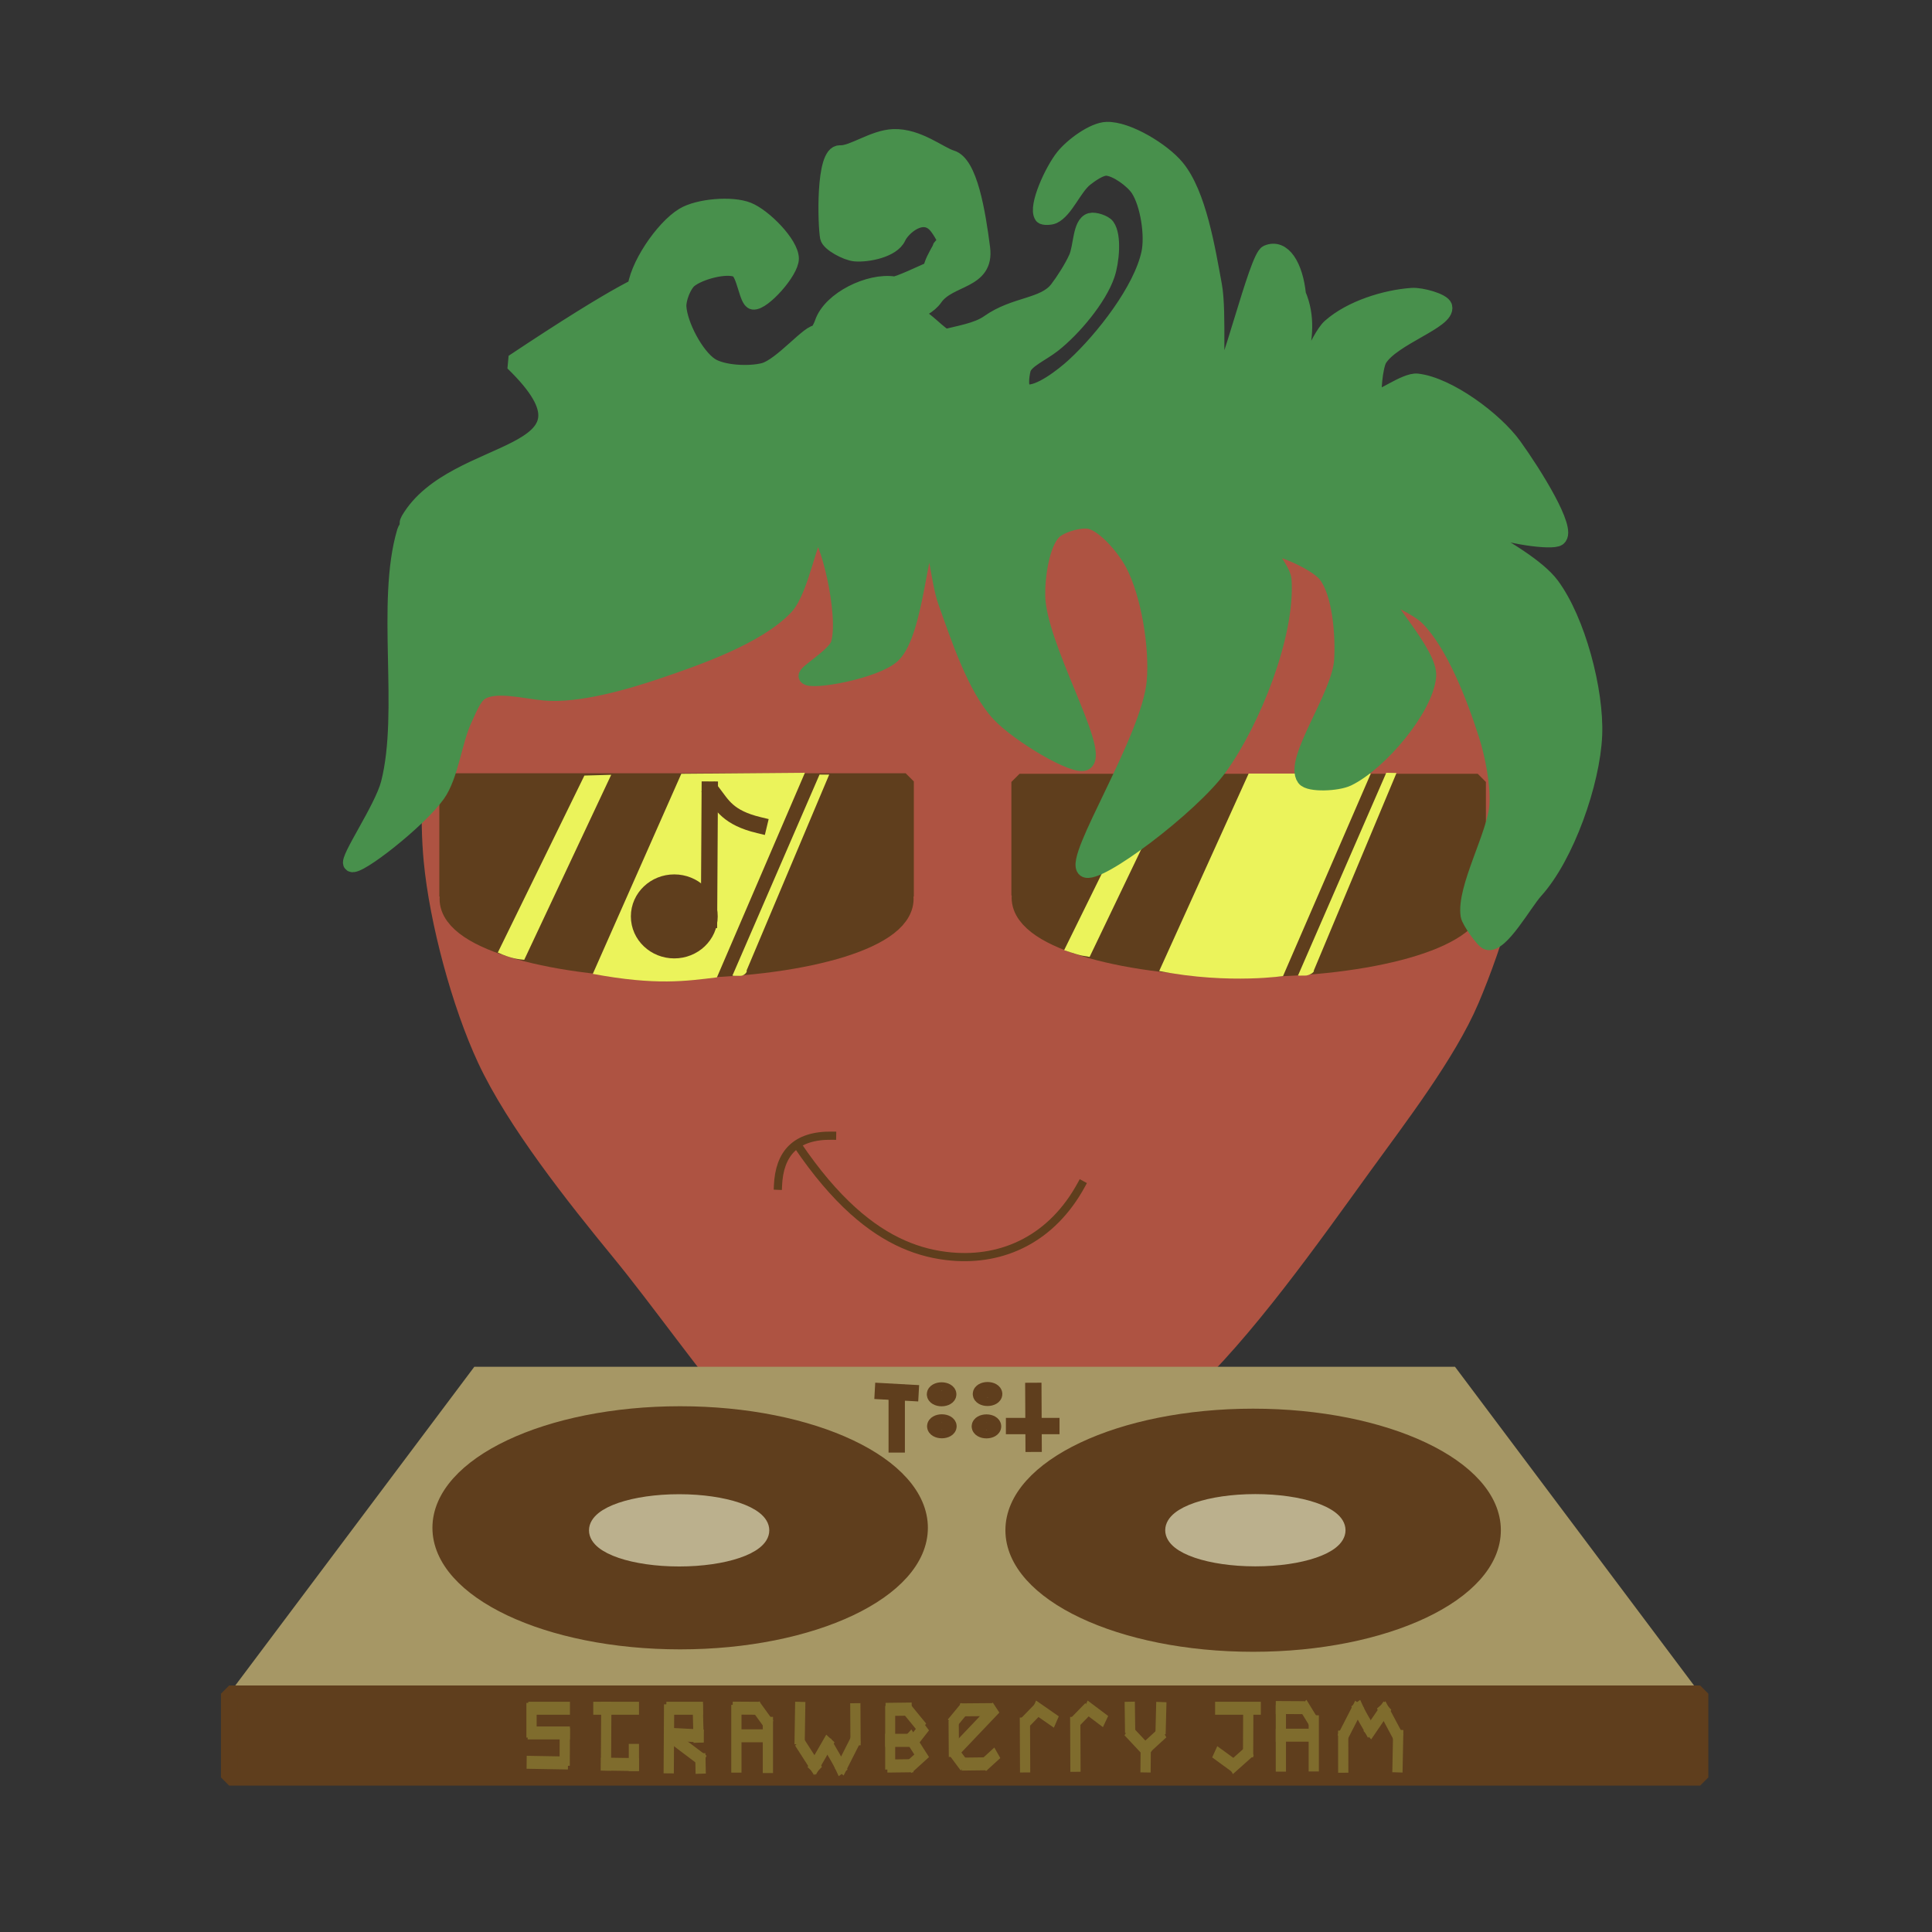 <svg xmlns="http://www.w3.org/2000/svg" xmlns:xlink="http://www.w3.org/1999/xlink" xmlns:krita="http://krita.org/namespaces/svg/krita" xmlns:sodipodi="http://sodipodi.sourceforge.net/DTD/sodipodi-0.dtd" width="240pt" height="240pt" viewBox="0 0 240 240"><rect x="0" y="0" width="240" height="240" fill="#333333" stroke="none"/><defs></defs><path id="shape0" transform="matrix(2.115 0 0 2.115 53.397 56.275)" fill="#ae5342" fill-rule="evenodd" stroke="#ae5342" stroke-width="0.96" stroke-linecap="square" stroke-linejoin="bevel" d="M29.058 0.061C33.393 -0.057 39.216 -0.029 43.527 0.375C45.807 0.589 49.022 0.761 51.077 1.634C53.914 2.838 57.76 5.489 59.569 7.925C61.801 10.928 63.763 16.449 63.973 20.192C64.171 23.719 62.566 28.803 61.142 32.145C59.797 35.301 56.89 39.08 54.851 41.896C51.865 46.02 47.874 51.699 44.157 55.107C40.588 58.377 35.088 62.557 30.631 64.229C29.938 64.488 28.756 64.77 28.114 64.543C21.924 62.356 15.771 52.586 11.129 46.928C8.514 43.741 4.984 39.3 3.265 35.605C1.762 32.374 0.458 27.516 0.12 23.966C-0.119 21.459 -0.045 17.817 0.749 15.474C1.659 12.785 4.051 9.299 6.096 7.295C7.959 5.47 11.231 3.659 13.645 2.577C15.778 1.622 18.883 0.706 21.195 0.375C22.767 0.151 24.932 0.173 29.058 0.061Z" sodipodi:nodetypes="cssssssssssssssscc"></path><path id="shape01" transform="matrix(2.115 0 0 2.115 99.053 142.22)" fill="none" stroke="#5f3e1d" stroke-width="0.48" stroke-linecap="square" stroke-linejoin="miter" stroke-miterlimit="2" d="M0 0C1.113 1.645 2.198 2.906 3.259 3.863C5.267 5.673 7.187 6.391 9.042 6.557C12.11 6.832 14.962 5.496 16.68 2.34" sodipodi:nodetypes="cccc"></path><path id="shape1" transform="matrix(2.115 0 0 2.115 96.642 141.077)" fill="none" stroke="#5f3e1d" stroke-width="0.48" stroke-linecap="square" stroke-linejoin="miter" stroke-miterlimit="2" d="M0 2.941C0.079 1.055 1.022 -0.032 3.18 0.001" sodipodi:nodetypes="cc"></path><rect id="shape2" transform="matrix(1.561 1.427 -1.427 1.561 101.224 41.637)" fill="#48904c" fill-rule="evenodd" stroke="#48904c" stroke-width="0.96" stroke-linecap="square" stroke-linejoin="bevel" width="2.64" height="7.44"></rect><path id="shape5" transform="matrix(2.115 0 0 2.115 28.465 169.787)" fill="#a69765" fill-rule="evenodd" stroke-opacity="0" stroke="#000000" stroke-width="0" stroke-linecap="square" stroke-linejoin="bevel" d="M0 19.2L14.4 0L72 0L86.4 19.2Z" sodipodi:nodetypes="ccccc"></path><ellipse id="shape6" transform="matrix(2.115 0 0 2.115 54.733 175.703)" rx="14.07" ry="6.66" cx="14.07" cy="6.66" fill="#5f3e1d" fill-rule="evenodd" stroke="#5f3e1d" stroke-width="0.96" stroke-linecap="square" stroke-linejoin="bevel"></ellipse><ellipse id="shape04" transform="matrix(2.115 0 0 2.115 125.91 176.005)" rx="14.07" ry="6.66" cx="14.07" cy="6.66" fill="#5f3e1d" fill-rule="evenodd" stroke="#5f3e1d" stroke-width="0.96" stroke-linecap="square" stroke-linejoin="bevel"></ellipse><ellipse id="shape7" transform="matrix(2.115 0 0 2.115 74.181 186.632)" rx="4.815" ry="1.642" cx="4.815" cy="1.642" fill="#bbb08d" fill-rule="evenodd" stroke="#bbb08d" stroke-width="0.96" stroke-linecap="square" stroke-linejoin="bevel"></ellipse><ellipse id="shape05" transform="matrix(2.115 0 0 2.115 145.762 186.617)" rx="4.815" ry="1.642" cx="4.815" cy="1.642" fill="#bbb08d" fill-rule="evenodd" stroke="#bbb08d" stroke-width="0.96" stroke-linecap="square" stroke-linejoin="bevel"></ellipse><rect id="shape8" transform="matrix(2.115 0 0 2.115 28.465 210.394)" fill="#5f3e1d" fill-rule="evenodd" stroke="#5f3e1d" stroke-width="0.96" stroke-linecap="square" stroke-linejoin="bevel" width="86.4" height="4.92"></rect><path id="shape9" transform="matrix(2.115 0 0 2.115 109.681 172.832)" fill="none" stroke="#5f3e1d" stroke-width="0.96" stroke-linecap="square" stroke-linejoin="miter" stroke-miterlimit="2" d="M0 0L1.62 0.09" sodipodi:nodetypes="cc"></path><path id="shape10" transform="matrix(2.115 0 0 2.115 111.394 173.022)" fill="none" stroke="#5f3e1d" stroke-width="0.96" stroke-linecap="square" stroke-linejoin="miter" stroke-miterlimit="2" d="M0 0L0 3.03" sodipodi:nodetypes="cc"></path><path id="shape11" transform="matrix(2.115 0 0 2.115 125.971 177.147)" fill="none" stroke="#5f3e1d" stroke-width="0.96" stroke-linecap="square" stroke-linejoin="miter" stroke-miterlimit="2" d="M2.19 0C1.46 0 0.73 3.46945e-18 0 0" sodipodi:nodetypes="cc"></path><path id="shape12" transform="matrix(2.115 0 0 2.115 128.367 172.784)" fill="none" stroke="#5f3e1d" stroke-width="0.96" stroke-linecap="square" stroke-linejoin="miter" stroke-miterlimit="2" d="M0 0L0.015 3.105" sodipodi:nodetypes="cc"></path><ellipse id="shape13" transform="matrix(2.115 0 0 2.115 116.145 172.729)" rx="0.39" ry="0.225" cx="0.39" cy="0.225" fill="#5f3e1d" fill-rule="evenodd" stroke="#5f3e1d" stroke-width="0.96" stroke-linecap="square" stroke-linejoin="bevel"></ellipse><ellipse id="shape06" transform="matrix(2.115 0 0 2.115 121.852 172.693)" rx="0.39" ry="0.225" cx="0.39" cy="0.225" fill="#5f3e1d" fill-rule="evenodd" stroke="#5f3e1d" stroke-width="0.96" stroke-linecap="square" stroke-linejoin="bevel"></ellipse><ellipse id="shape07" transform="matrix(2.115 0 0 2.115 116.175 176.703)" rx="0.39" ry="0.225" cx="0.39" cy="0.225" fill="#5f3e1d" fill-rule="evenodd" stroke="#5f3e1d" stroke-width="0.96" stroke-linecap="square" stroke-linejoin="bevel"></ellipse><ellipse id="shape08" transform="matrix(2.115 0 0 2.115 121.716 176.714)" rx="0.39" ry="0.225" cx="0.39" cy="0.225" fill="#5f3e1d" fill-rule="evenodd" stroke="#5f3e1d" stroke-width="0.96" stroke-linecap="square" stroke-linejoin="bevel"></ellipse><ellipse id="shape16" transform="matrix(2.115 0 0 2.115 56.637 103.862)" rx="12.96" ry="3.69" cx="12.96" cy="3.69" fill="#5f3e1d" fill-rule="evenodd" stroke="#5f3e1d" stroke-width="1.92" stroke-linecap="square" stroke-linejoin="bevel"></ellipse><rect id="shape17" transform="matrix(2.115 0 0 2.115 55.59 97.073)" fill="#5f3e1d" fill-rule="evenodd" stroke="#5f3e1d" stroke-width="0.96" stroke-linecap="square" stroke-linejoin="bevel" width="26.91" height="6.75"></rect><ellipse id="shape09" transform="matrix(2.115 0 0 2.115 127.7 103.721)" rx="12.96" ry="3.69" cx="12.96" cy="3.69" fill="#5f3e1d" fill-rule="evenodd" stroke="#5f3e1d" stroke-width="1.92" stroke-linecap="square" stroke-linejoin="bevel"></ellipse><rect id="shape18" transform="matrix(2.115 0 0 2.115 126.653 97.137)" fill="#5f3e1d" fill-rule="evenodd" stroke="#5f3e1d" stroke-width="0.96" stroke-linecap="square" stroke-linejoin="bevel" width="26.91" height="6.653"></rect><path id="shape19" transform="matrix(2.115 0 0 2.115 73.64 95.995)" fill="#ebf35b" fill-rule="evenodd" stroke-opacity="0" stroke="#000000" stroke-width="0" stroke-linecap="square" stroke-linejoin="bevel" d="M5.198 0.06L12.458 0L12.458 0L7.29 12.018C5.471 12.235 3.735 12.506 0 11.813Z" sodipodi:nodetypes="cccccc"></path><path id="shape20" transform="matrix(2.115 0 0 2.115 61.84 96.248)" fill="#ebf35b" fill-rule="evenodd" stroke-opacity="0" stroke="#000000" stroke-width="0" stroke-linecap="square" stroke-linejoin="bevel" d="M6.66 0L5.085 0.045L0 10.44C0.727 10.777 1.209 10.838 1.552 10.867Z" sodipodi:nodetypes="ccccc"></path><path id="shape012" transform="matrix(2.115 0 0 2.115 90.985 96.22)" fill="#ebf35b" fill-rule="evenodd" stroke-opacity="0" stroke="#000000" stroke-width="0" stroke-linecap="square" stroke-linejoin="bevel" d="M5.684 0.002L5.116 0L0.021 11.759C-0.088 11.856 0.26 11.809 0.444 11.822C0.669 11.838 0.893 11.599 0.831 11.51Z" sodipodi:nodetypes="cccccc"></path><path id="shape013" transform="matrix(2.115 0 0 2.115 144 96.097)" fill="#ebf35b" fill-rule="evenodd" stroke-opacity="0" stroke="#000000" stroke-width="0" stroke-linecap="square" stroke-linejoin="bevel" d="M5.253 5.95838e-11L12.489 0L12.429 0L7.273 11.894C7.552 11.848 4.181 12.414 0 11.596Z" sodipodi:nodetypes="cccccc"></path><path id="shape110" transform="matrix(2.115 0 0 2.115 132.191 95.907)" fill="#ebf35b" fill-rule="evenodd" stroke-opacity="0" stroke="#000000" stroke-width="0" stroke-linecap="square" stroke-linejoin="bevel" d="M6.703 0L5.128 0.045L0 10.461C1.268 10.893 1.045 10.754 1.496 10.86Z" sodipodi:nodetypes="ccccc"></path><path id="shape014" transform="matrix(2.115 0 0 2.115 161.241 95.996)" fill="#ebf35b" fill-rule="evenodd" stroke-opacity="0" stroke="#000000" stroke-width="0" stroke-linecap="square" stroke-linejoin="bevel" d="M5.786 0.013L5.185 0L0.023 11.857C-0.086 11.954 0.219 11.899 0.403 11.912C0.628 11.928 0.988 11.712 0.926 11.623Z" sodipodi:nodetypes="cccccc"></path><path id="shape21" transform="matrix(2.115 0 0 2.115 43.619 16.153)" fill="#48904c" fill-rule="evenodd" stroke="#48904c" stroke-width="0.96" stroke-linecap="square" stroke-linejoin="bevel" d="M11.349 33.028C13.28 33.205 16.061 32.41 17.954 31.77C20.33 30.967 23.872 29.726 25.503 27.996C26.429 27.014 26.973 23.547 27.391 23.592C27.977 23.656 29.173 28.493 28.649 30.198C28.441 30.874 26.656 31.899 26.762 32.085C26.966 32.446 30.803 31.757 31.794 30.827C33.181 29.524 33.402 23.888 33.996 23.907C34.315 23.917 34.547 26.588 34.94 27.681C35.678 29.737 36.657 32.758 38.085 34.287C39.212 35.493 42.605 37.525 43.118 37.117C44.021 36.402 40.342 30.307 40.287 27.367C40.266 26.24 40.528 24.319 41.231 23.592C41.644 23.164 42.859 22.814 43.432 22.963C44.323 23.194 45.476 24.577 45.949 25.479C46.884 27.263 47.386 30.372 47.207 32.399C46.909 35.784 42.329 42.823 43.118 43.408C43.782 43.901 49.322 39.73 50.982 37.432C52.938 34.724 54.971 29.636 54.756 26.423C54.717 25.84 53.666 24.688 53.813 24.536C54.077 24.262 56.649 25.312 57.273 26.108C58.113 27.181 58.308 29.654 58.216 31.141C58.087 33.25 55.255 37.023 56.014 38.061C56.277 38.421 57.919 38.357 58.531 38.061C60.381 37.165 63.079 33.989 63.249 32.085C63.369 30.747 60.393 27.716 60.733 27.367C60.911 27.183 62.683 28.059 63.249 28.625C64.806 30.182 66.014 33.36 66.709 35.545C67.081 36.713 67.41 38.423 67.338 39.634C67.236 41.354 65.392 44.553 65.645 46.136C65.694 46.441 66.508 47.614 66.754 47.679C67.519 47.882 68.881 45.396 69.54 44.667C71.368 42.644 72.883 38.32 73 35.545C73.11 32.939 72.018 28.799 70.484 26.738C68.919 24.636 62.492 21.957 62.62 21.705C62.68 21.586 65.541 22.689 66.709 23.277C67.802 23.828 70.532 24.212 70.889 23.949C71.514 23.489 69.46 20.194 68.282 18.559C67.164 17.008 64.425 14.992 62.62 14.785C61.907 14.703 60.331 15.961 60.104 15.728C59.96 15.582 60.107 13.859 60.373 13.435C61.177 12.156 64.402 11.19 64.193 10.381C64.111 10.067 62.855 9.713 62.305 9.752C60.75 9.862 58.738 10.481 57.515 11.56C56.776 12.213 55.769 15.175 55.385 15.099C54.876 14.998 56.72 12.258 55.602 9.663C55.434 8.004 54.73 6.839 53.813 7.235C53.203 7.499 51.473 14.86 50.982 14.785C50.636 14.732 50.972 10.783 50.667 9.123C50.276 6.997 49.755 3.757 48.465 2.203C47.641 1.209 45.58 -0.038 44.376 0.001C43.607 0.026 42.389 0.919 41.86 1.574C41.203 2.385 40.238 4.515 40.602 5.034C40.664 5.122 41.075 5.105 41.231 5.034C41.949 4.703 42.446 3.357 43.118 2.832C43.444 2.577 44.012 2.18 44.376 2.203C44.964 2.239 45.924 2.937 46.264 3.461C46.835 4.346 47.117 6.192 46.892 7.235C46.428 9.401 44.19 12.272 42.489 13.841C41.795 14.481 40.386 15.557 39.658 15.414C39.205 15.325 39.347 14.425 39.435 14.066C39.569 13.514 40.523 13.14 41.231 12.583C42.41 11.655 43.904 9.881 44.376 8.494C44.635 7.732 44.779 6.222 44.376 5.663C44.235 5.466 43.67 5.281 43.432 5.348C42.847 5.515 42.913 6.858 42.625 7.505C42.364 8.092 41.857 8.882 41.5 9.347C40.702 10.388 38.989 10.238 37.456 11.325C36.771 11.811 35.711 11.961 34.715 12.222C34.189 12.36 36.554 12.116 35.81 12.434C34.715 12.71 33.55 10.421 32.467 10.778C31.822 10.991 33.611 10.795 34.27 9.85C35.122 8.629 37.304 8.91 37.052 6.94C36.778 4.807 36.308 1.971 35.254 1.661C34.561 1.457 33.286 0.372 31.852 0.425C30.682 0.469 29.458 1.414 28.715 1.375C27.75 1.325 27.889 5.59 28.02 6.292C28.087 6.651 29.099 7.191 29.592 7.235C30.316 7.301 31.776 7.022 32.109 6.292C32.365 5.73 33.545 4.674 34.356 5.572C34.568 5.807 34.919 6.392 34.94 6.606C34.948 6.691 34.609 6.828 34.625 6.921C34.64 7.005 33.129 9.224 35.12 7.955C37.492 6.443 32.3 9.143 31.885 9.079C30.461 8.859 28.184 9.934 27.705 11.325C25.966 16.368 1.905 25.442 3.395 22.9C6.074 18.333 15.512 19.479 9.515 13.66C22.174 5.23 16.648 10.646 16.696 9.437C16.75 8.085 18.32 5.759 19.527 5.034C20.4 4.509 22.358 4.342 23.302 4.719C24.245 5.097 25.814 6.698 25.818 7.55C25.821 8.302 24.171 10.138 23.616 10.066C23.266 10.021 23.123 8.394 22.672 8.179C22.053 7.884 20.428 8.31 19.841 8.808C19.499 9.099 19.185 9.922 19.212 10.381C19.276 11.449 20.228 13.263 21.1 13.841C21.799 14.305 23.385 14.38 24.245 14.155C25.29 13.883 27.037 11.72 27.391 11.954C27.952 12.325 26.424 17.683 25.322 18.65C24.582 19.299 24.984 14.741 23.915 14.375C22.697 13.957 19.162 18.941 17.953 18.34C16.63 17.682 15.795 18.993 14.315 19.105C12.389 19.252 15.523 18.311 17.285 18.94C19.575 19.757 3.863 21.263 3.17 23.592C1.935 27.744 3.308 34.145 2.227 38.376C1.847 39.863 -0.251 42.879 0.025 43.094C0.368 43.362 3.976 40.534 5.058 39.005C5.838 37.902 6.034 35.863 6.63 34.601C6.864 34.106 7.161 33.31 7.574 33.028C8.436 32.442 10.186 32.922 11.349 33.028Z" sodipodi:nodetypes="csssssssssssssssssssssssssssssssssssssssssssscssssssssssssssssssssssscsssscssssssssssscssssssssssssssssssssscc"></path><ellipse id="shape161" transform="matrix(2.115 0 0 2.115 80.399 110.651)" rx="1.59" ry="1.507" cx="1.59" cy="1.507" fill="#5f3e1d" fill-rule="evenodd" stroke="#5f3e1d" stroke-width="1.92" stroke-linecap="square" stroke-linejoin="bevel"></ellipse><path id="shape171" transform="matrix(2.115 0 0 2.115 88.076 98.088)" fill="none" stroke="#5f3e1d" stroke-width="0.96" stroke-linecap="square" stroke-linejoin="miter" stroke-miterlimit="2" d="M0 7.65L0.045 0" sodipodi:nodetypes="cc"></path><path id="shape181" transform="matrix(2.115 0 0 2.115 88.552 98.501)" fill="none" stroke="#5f3e1d" stroke-width="0.96" stroke-linecap="square" stroke-linejoin="miter" stroke-miterlimit="2" d="M0 0C0.548 0.705 0.887 1.454 2.7 1.89" sodipodi:nodetypes="cc"></path><path id="shape015" transform="matrix(2.649 0 0 3.354 66.261 212.205)" fill="none" stroke="#7f6c2d" stroke-width="0.48" stroke-linecap="square" stroke-linejoin="miter" stroke-miterlimit="2" d="M1.474 0L0 0" sodipodi:nodetypes="cc"></path><path id="shape111" transform="matrix(2.649 0 0 3.354 66.027 212.347)" fill="none" stroke="#7f6c2d" stroke-width="0.48" stroke-linecap="square" stroke-linejoin="miter" stroke-miterlimit="2" d="M0 0L0 0.804" sodipodi:nodetypes="cc"></path><path id="shape22" transform="matrix(2.649 0 0 3.354 66.186 215.273)" fill="none" stroke="#7f6c2d" stroke-width="0.48" stroke-linecap="square" stroke-linejoin="miter" stroke-miterlimit="2" d="M0 0L1.5 0" sodipodi:nodetypes="cc"></path><path id="shape31" transform="matrix(2.649 0 0 3.354 70.15 215.485)" fill="none" stroke="#7f6c2d" stroke-width="0.48" stroke-linecap="square" stroke-linejoin="miter" stroke-miterlimit="2" d="M0.004 0L0 0.912" sodipodi:nodetypes="cc"></path><path id="shape41" transform="matrix(2.649 0 0 3.354 66.057 218.928)" fill="none" stroke="#7f6c2d" stroke-width="0.48" stroke-linecap="square" stroke-linejoin="miter" stroke-miterlimit="2" d="M1.459 0.02L0 0" sodipodi:nodetypes="cc"></path><path id="shape51" transform="matrix(2.649 0 0 3.354 74.333 212.205)" fill="none" stroke="#7f6c2d" stroke-width="0.48" stroke-linecap="square" stroke-linejoin="miter" stroke-miterlimit="2" d="M1.665 0L0 0" sodipodi:nodetypes="cc"></path><path id="shape61" transform="matrix(2.649 0 0 3.354 75.277 212.205)" fill="none" stroke="#7f6c2d" stroke-width="0.48" stroke-linecap="square" stroke-linejoin="miter" stroke-miterlimit="2" d="M0.015 0L0 2.07" sodipodi:nodetypes="cc"></path><path id="shape71" transform="matrix(2.649 0 0 3.354 75.287 219.147)" fill="none" stroke="#7f6c2d" stroke-width="0.48" stroke-linecap="square" stroke-linejoin="miter" stroke-miterlimit="2" d="M0 0L1.305 0.015" sodipodi:nodetypes="cc"></path><path id="shape81" transform="matrix(2.649 0 0 3.354 78.744 217.437)" fill="none" stroke="#7f6c2d" stroke-width="0.48" stroke-linecap="square" stroke-linejoin="miter" stroke-miterlimit="2" d="M0 0.525L0 0" sodipodi:nodetypes="cc"></path><path id="shape91" transform="matrix(-2.649 0 0 3.354 83.115 212.529)" fill="none" stroke="#7f6c2d" stroke-width="0.48" stroke-linecap="square" stroke-linejoin="miter" stroke-miterlimit="2" d="M0 0L0.015 2.075" sodipodi:nodetypes="cc"></path><path id="shape101" transform="matrix(2.649 0 0 3.354 83.414 212.205)" fill="none" stroke="#7f6c2d" stroke-width="0.48" stroke-linecap="square" stroke-linejoin="miter" stroke-miterlimit="2" d="M0 0L1.238 0" sodipodi:nodetypes="cc"></path><path id="shape112" transform="matrix(2.649 0 0 3.354 86.692 212.529)" fill="none" stroke="#7f6c2d" stroke-width="0.48" stroke-linecap="square" stroke-linejoin="miter" stroke-miterlimit="2" d="M0 0L0.03 0.938" sodipodi:nodetypes="cc"></path><path id="shape121" transform="matrix(2.649 0 0 3.354 83.831 215.475)" fill="none" stroke="#7f6c2d" stroke-width="0.48" stroke-linecap="square" stroke-linejoin="miter" stroke-miterlimit="2" d="M1.11 0.045L0 0" sodipodi:nodetypes="cc"></path><path id="shape131" transform="matrix(2.649 0 0 3.354 83.414 215.751)" fill="none" stroke="#7f6c2d" stroke-width="0.48" stroke-linecap="square" stroke-linejoin="miter" stroke-miterlimit="2" d="M0 0L1.316 0.784" sodipodi:nodetypes="cc"></path><path id="shape141" transform="matrix(2.649 0 0 3.354 87.01 218.607)" fill="none" stroke="#7f6c2d" stroke-width="0.48" stroke-linecap="square" stroke-linejoin="miter" stroke-miterlimit="2" d="M0 0L0.007 0.276" sodipodi:nodetypes="cc"></path><path id="shape151" transform="matrix(2.649 0 0 3.354 91.476 212.592)" fill="none" stroke="#7f6c2d" stroke-width="0.48" stroke-linecap="square" stroke-linejoin="miter" stroke-miterlimit="2" d="M0 2.029L0 0" sodipodi:nodetypes="cc"></path><path id="shape162" transform="matrix(2.649 0 0 -3.354 91.655 212.205)" fill="none" stroke="#7f6c2d" stroke-width="0.48" stroke-linecap="square" stroke-linejoin="miter" stroke-miterlimit="2" d="M0 0.004L0.797 0" sodipodi:nodetypes="cc"></path><path id="shape172" transform="matrix(2.649 0 0 3.354 94.267 212.475)" fill="none" stroke="#7f6c2d" stroke-width="0.48" stroke-linecap="square" stroke-linejoin="miter" stroke-miterlimit="2" d="M0 0L0.34 0.371" sodipodi:nodetypes="cc"></path><path id="shape182" transform="matrix(2.649 0 0 3.354 95.391 214.079)" fill="none" stroke="#7f6c2d" stroke-width="0.48" stroke-linecap="square" stroke-linejoin="miter" stroke-miterlimit="2" d="M0 0L0 1.601" sodipodi:nodetypes="cc"></path><path id="shape191" transform="matrix(2.649 0 0 3.354 91.64 215.626)" fill="none" stroke="#7f6c2d" stroke-width="0.48" stroke-linecap="square" stroke-linejoin="miter" stroke-miterlimit="2" d="M0 0L1.373 0" sodipodi:nodetypes="cc"></path><path id="shape201" transform="matrix(2.649 0 0 3.354 99.341 212.215)" fill="none" stroke="#7f6c2d" stroke-width="0.48" stroke-linecap="square" stroke-linejoin="miter" stroke-miterlimit="2" d="M0.022 0L0 1.095" sodipodi:nodetypes="cc"></path><path id="shape211" transform="matrix(2.649 0 0 3.354 99.67 216.969)" fill="none" stroke="#7f6c2d" stroke-width="0.48" stroke-linecap="square" stroke-linejoin="miter" stroke-miterlimit="2" d="M0 0L0.582 0.715" sodipodi:nodetypes="cc"></path><path id="shape221" transform="matrix(2.649 0 0 3.354 101.208 216.611)" fill="none" stroke="#7f6c2d" stroke-width="0.48" stroke-linecap="square" stroke-linejoin="miter" stroke-miterlimit="2" d="M0 0.814L0.593 0" sodipodi:nodetypes="cc"></path><path id="shape23" transform="matrix(2.649 0 0 3.354 103.046 217.063)" fill="none" stroke="#7f6c2d" stroke-width="0.48" stroke-linecap="square" stroke-linejoin="miter" stroke-miterlimit="2" d="M0 0C0.172 0.246 0.344 0.446 0.516 0.739" sodipodi:nodetypes="cc"></path><path id="shape24" transform="matrix(2.649 0 0 3.354 104.606 216.623)" fill="none" stroke="#7f6c2d" stroke-width="0.48" stroke-linecap="square" stroke-linejoin="miter" stroke-miterlimit="2" d="M0 0.842L0.54 0" sodipodi:nodetypes="cc"></path><path id="shape25" transform="matrix(2.649 0 0 3.354 106.255 212.385)" fill="none" stroke="#7f6c2d" stroke-width="0.48" stroke-linecap="square" stroke-linejoin="miter" stroke-miterlimit="2" d="M0.008 1.08L0 0" sodipodi:nodetypes="cc"></path><path id="shape016" transform="matrix(2.59 0 0 3.393 110.582 212.732)" fill="none" stroke="#7f6c2d" stroke-width="0.48" stroke-linecap="square" stroke-linejoin="miter" stroke-miterlimit="2" d="M0 1.849L0 0" sodipodi:nodetypes="cc"></path><path id="shape1101" transform="matrix(2.59 0 0 3.393 113.011 212.732)" fill="none" stroke="#7f6c2d" stroke-width="0.48" stroke-linecap="square" stroke-linejoin="miter" stroke-miterlimit="2" d="M0 0L0.159 0.149L0.448 0.418" sodipodi:nodetypes="ccc"></path><path id="shape26" transform="matrix(1.812 2.424 -1.851 2.374 114.525 214.941)" fill="none" stroke="#7f6c2d" stroke-width="0.48" stroke-linecap="square" stroke-linejoin="miter" stroke-miterlimit="2" d="M0 0L8.52651e-14 0.54" sodipodi:nodetypes="cc"></path><path id="shape311" transform="matrix(2.59 0 0 3.393 110.582 216.193)" fill="none" stroke="#7f6c2d" stroke-width="0.48" stroke-linecap="square" stroke-linejoin="miter" stroke-miterlimit="2" d="M0 0L0.722 0" sodipodi:nodetypes="cc"></path><path id="shape27" transform="matrix(2.59 0 0 3.393 110.635 212.317)" fill="none" stroke="#7f6c2d" stroke-width="0.48" stroke-linecap="square" stroke-linejoin="miter" stroke-miterlimit="2" d="M0 0.007L0.772 0" sodipodi:nodetypes="cc"></path><path id="shape1111" transform="matrix(2.59 0 0 3.393 113.137 215.985)" fill="none" stroke="#7f6c2d" stroke-width="0.48" stroke-linecap="square" stroke-linejoin="miter" stroke-miterlimit="2" d="M0 0L0.172 0.206L0.523 0.626L0.092 0.924" sodipodi:nodetypes="cccc"></path><path id="shape021" transform="matrix(2.59 0 0 3.393 110.85 219.35)" fill="none" stroke="#7f6c2d" stroke-width="0.48" stroke-linecap="square" stroke-linejoin="miter" stroke-miterlimit="2" d="M0 0.007L0.772 0" sodipodi:nodetypes="cc"></path><path id="shape031" transform="matrix(2.649 0 0 3.354 119.192 212.637)" fill="none" stroke="#7f6c2d" stroke-width="0.48" stroke-linecap="square" stroke-linejoin="miter" stroke-miterlimit="2" d="M0 1.271L1.531 0" sodipodi:nodetypes="cc"></path><path id="shape041" transform="matrix(2.649 0 0 3.354 119.896 212.377)" fill="none" stroke="#7f6c2d" stroke-width="0.48" stroke-linecap="square" stroke-linejoin="miter" stroke-miterlimit="2" d="M0 0.007L1.064 0" sodipodi:nodetypes="cc"></path><path id="shape051" transform="matrix(2.649 0 0 3.354 118.645 212.692)" fill="none" stroke="#7f6c2d" stroke-width="0.48" stroke-linecap="square" stroke-linejoin="miter" stroke-miterlimit="2" d="M0 0.277L0.29 0" sodipodi:nodetypes="cc"></path><path id="shape061" transform="matrix(2.649 0 0 3.354 118.472 214.591)" fill="none" stroke="#7f6c2d" stroke-width="0.48" stroke-linecap="square" stroke-linejoin="miter" stroke-miterlimit="2" d="M0.008 0.849L0 0" sodipodi:nodetypes="cc"></path><path id="shape071" transform="matrix(-0.014 3.354 -2.649 -0.018 119.373 218.174)" fill="none" stroke="#7f6c2d" stroke-width="0.48" stroke-linecap="square" stroke-linejoin="miter" stroke-miterlimit="2" d="M0 0.177L0.186 0" sodipodi:nodetypes="cc"></path><path id="shape081" transform="matrix(2.649 0 0 3.354 120.099 219.112)" fill="none" stroke="#7f6c2d" stroke-width="0.48" stroke-linecap="square" stroke-linejoin="miter" stroke-miterlimit="2" d="M0 0.007L0.705 0" sodipodi:nodetypes="cc"></path><path id="shape091" transform="matrix(2.649 0 0 3.354 122.627 218.209)" fill="none" stroke="#7f6c2d" stroke-width="0.48" stroke-linecap="square" stroke-linejoin="miter" stroke-miterlimit="2" d="M0 0.203L0.282 0" sodipodi:nodetypes="cc"></path><path id="shape0101" transform="matrix(2.649 0 0 3.354 127.32 214.167)" fill="none" stroke="#7f6c2d" stroke-width="0.48" stroke-linecap="square" stroke-linejoin="miter" stroke-miterlimit="2" d="M0.008 1.553L0 0" sodipodi:nodetypes="cc"></path><path id="shape0111" transform="matrix(2.649 0 0 3.354 127.592 212.78)" fill="none" stroke="#7f6c2d" stroke-width="0.48" stroke-linecap="square" stroke-linejoin="miter" stroke-miterlimit="2" d="M0 0.277L0.341 0" sodipodi:nodetypes="cc"></path><path id="shape0121" transform="matrix(2.649 0 0 3.354 128.955 212.34)" fill="none" stroke="#7f6c2d" stroke-width="0.48" stroke-linecap="square" stroke-linejoin="miter" stroke-miterlimit="2" d="M0 0L0.645 0.354" sodipodi:nodetypes="cc"></path><path id="shape0131" transform="matrix(2.649 0 0 3.354 133.573 214.086)" fill="none" stroke="#7f6c2d" stroke-width="0.48" stroke-linecap="square" stroke-linejoin="miter" stroke-miterlimit="2" d="M0.008 1.553L0 0" sodipodi:nodetypes="cc"></path><path id="shape0141" transform="matrix(2.649 0 0 3.354 133.83 212.699)" fill="none" stroke="#7f6c2d" stroke-width="0.48" stroke-linecap="square" stroke-linejoin="miter" stroke-miterlimit="2" d="M0 0.277L0.341 0" sodipodi:nodetypes="cc"></path><path id="shape0211" transform="matrix(2.649 0 0 3.354 135.335 212.354)" fill="none" stroke="#7f6c2d" stroke-width="0.48" stroke-linecap="square" stroke-linejoin="miter" stroke-miterlimit="2" d="M0 0L0.549 0.326" sodipodi:nodetypes="cc"></path><path id="shape0151" transform="matrix(-2.649 0 0 3.354 140.38 212.202)" fill="none" stroke="#7f6c2d" stroke-width="0.48" stroke-linecap="square" stroke-linejoin="miter" stroke-miterlimit="2" d="M0.011 0L0 0.676" sodipodi:nodetypes="cc"></path><path id="shape1121" transform="matrix(2.649 0 0 3.354 140.583 215.466)" fill="none" stroke="#7f6c2d" stroke-width="0.48" stroke-linecap="square" stroke-linejoin="miter" stroke-miterlimit="2" d="M0 0L0.663 0.559" sodipodi:nodetypes="cc"></path><path id="shape28" transform="matrix(2.649 0 0 3.354 142.388 215.64)" fill="none" stroke="#7f6c2d" stroke-width="0.48" stroke-linecap="square" stroke-linejoin="miter" stroke-miterlimit="2" d="M0 0.44L0.608 0" sodipodi:nodetypes="cc"></path><path id="shape411" transform="matrix(2.649 0 0 3.354 142.308 217.195)" fill="none" stroke="#7f6c2d" stroke-width="0.48" stroke-linecap="square" stroke-linejoin="miter" stroke-miterlimit="2" d="M0 0.65L0.003 0.393L0.007 0" sodipodi:nodetypes="ccc"></path><path id="shape511" transform="matrix(2.649 0 0 3.354 144.186 212.239)" fill="none" stroke="#7f6c2d" stroke-width="0.48" stroke-linecap="square" stroke-linejoin="miter" stroke-miterlimit="2" d="M0 0.71L0.023 0" sodipodi:nodetypes="cc"></path><path id="shape0161" transform="matrix(2.649 0 0 3.354 151.58 212.205)" fill="none" stroke="#7f6c2d" stroke-width="0.48" stroke-linecap="square" stroke-linejoin="miter" stroke-miterlimit="2" d="M1.665 0L0 0" sodipodi:nodetypes="cc"></path><path id="shape113" transform="matrix(2.649 0 0 3.354 155.045 212.811)" fill="none" stroke="#7f6c2d" stroke-width="0.48" stroke-linecap="square" stroke-linejoin="miter" stroke-miterlimit="2" d="M0.007 0L0 1.395" sodipodi:nodetypes="cc"></path><path id="shape29" transform="matrix(2.649 0 0 3.354 153.308 217.879)" fill="none" stroke="#7f6c2d" stroke-width="0.48" stroke-linecap="square" stroke-linejoin="miter" stroke-miterlimit="2" d="M0 0.412L0.585 0" sodipodi:nodetypes="cc"></path><path id="shape114" transform="matrix(2.649 0 0 3.354 151.449 218.015)" fill="none" stroke="#7f6c2d" stroke-width="0.48" stroke-linecap="square" stroke-linejoin="miter" stroke-miterlimit="2" d="M0 0L0.514 0.296" sodipodi:nodetypes="cc"></path><path id="shape017" transform="matrix(2.649 0 0 3.354 159.114 212.648)" fill="none" stroke="#7f6c2d" stroke-width="0.48" stroke-linecap="square" stroke-linejoin="miter" stroke-miterlimit="2" d="M0 1.976L0 0" sodipodi:nodetypes="cc"></path><path id="shape115" transform="matrix(2.649 0 0 -3.354 159.114 212.13)" fill="none" stroke="#7f6c2d" stroke-width="0.48" stroke-linecap="square" stroke-linejoin="miter" stroke-miterlimit="2" d="M0 0.004L0.87 0" sodipodi:nodetypes="cc"></path><path id="shape210" transform="matrix(2.649 0 0 3.354 162.18 212.283)" fill="none" stroke="#7f6c2d" stroke-width="0.48" stroke-linecap="square" stroke-linejoin="miter" stroke-miterlimit="2" d="M0 0L0.249 0.32" sodipodi:nodetypes="cc"></path><path id="shape32" transform="matrix(2.649 0 0 3.354 163.2 213.884)" fill="none" stroke="#7f6c2d" stroke-width="0.48" stroke-linecap="square" stroke-linejoin="miter" stroke-miterlimit="2" d="M0 0L0 1.601" sodipodi:nodetypes="cc"></path><path id="shape42" transform="matrix(2.649 0 0 3.354 159.114 215.551)" fill="none" stroke="#7f6c2d" stroke-width="0.48" stroke-linecap="square" stroke-linejoin="miter" stroke-miterlimit="2" d="M0 0L1.44 0" sodipodi:nodetypes="cc"></path><path id="shape018" transform="matrix(-2.649 -0.017 0.013 -3.354 173.667 219.368)" fill="none" stroke="#7f6c2d" stroke-width="0.48" stroke-linecap="square" stroke-linejoin="miter" stroke-miterlimit="2" d="M0.022 0L0.008 0.694L0 1.095" sodipodi:nodetypes="ccc"></path><path id="shape116" transform="matrix(-2.649 -0.017 0.013 -3.354 173.451 215.301)" fill="none" stroke="#7f6c2d" stroke-width="0.48" stroke-linecap="square" stroke-linejoin="miter" stroke-miterlimit="2" d="M0 0L0.577 0.846" sodipodi:nodetypes="cc"></path><path id="shape2111" transform="matrix(-2.649 -0.017 0.013 -3.354 171.928 214.946)" fill="none" stroke="#7f6c2d" stroke-width="0.48" stroke-linecap="square" stroke-linejoin="miter" stroke-miterlimit="2" d="M0 0.733L0.627 0" sodipodi:nodetypes="cc"></path><path id="shape33" transform="matrix(-2.649 -0.017 0.013 -3.354 170.091 214.751)" fill="none" stroke="#7f6c2d" stroke-width="0.48" stroke-linecap="square" stroke-linejoin="miter" stroke-miterlimit="2" d="M0 0C0.172 0.246 0.344 0.446 0.516 0.739" sodipodi:nodetypes="cc"></path><path id="shape43" transform="matrix(-2.649 -0.017 0.013 -3.354 168.529 215.308)" fill="none" stroke="#7f6c2d" stroke-width="0.48" stroke-linecap="square" stroke-linejoin="miter" stroke-miterlimit="2" d="M0 0.874L0.561 0" sodipodi:nodetypes="cc"></path><path id="shape52" transform="matrix(-2.649 -0.017 0.013 -3.354 166.863 219.41)" fill="none" stroke="#7f6c2d" stroke-width="0.48" stroke-linecap="square" stroke-linejoin="miter" stroke-miterlimit="2" d="M0.008 1.08L0 0" sodipodi:nodetypes="cc"></path></svg>